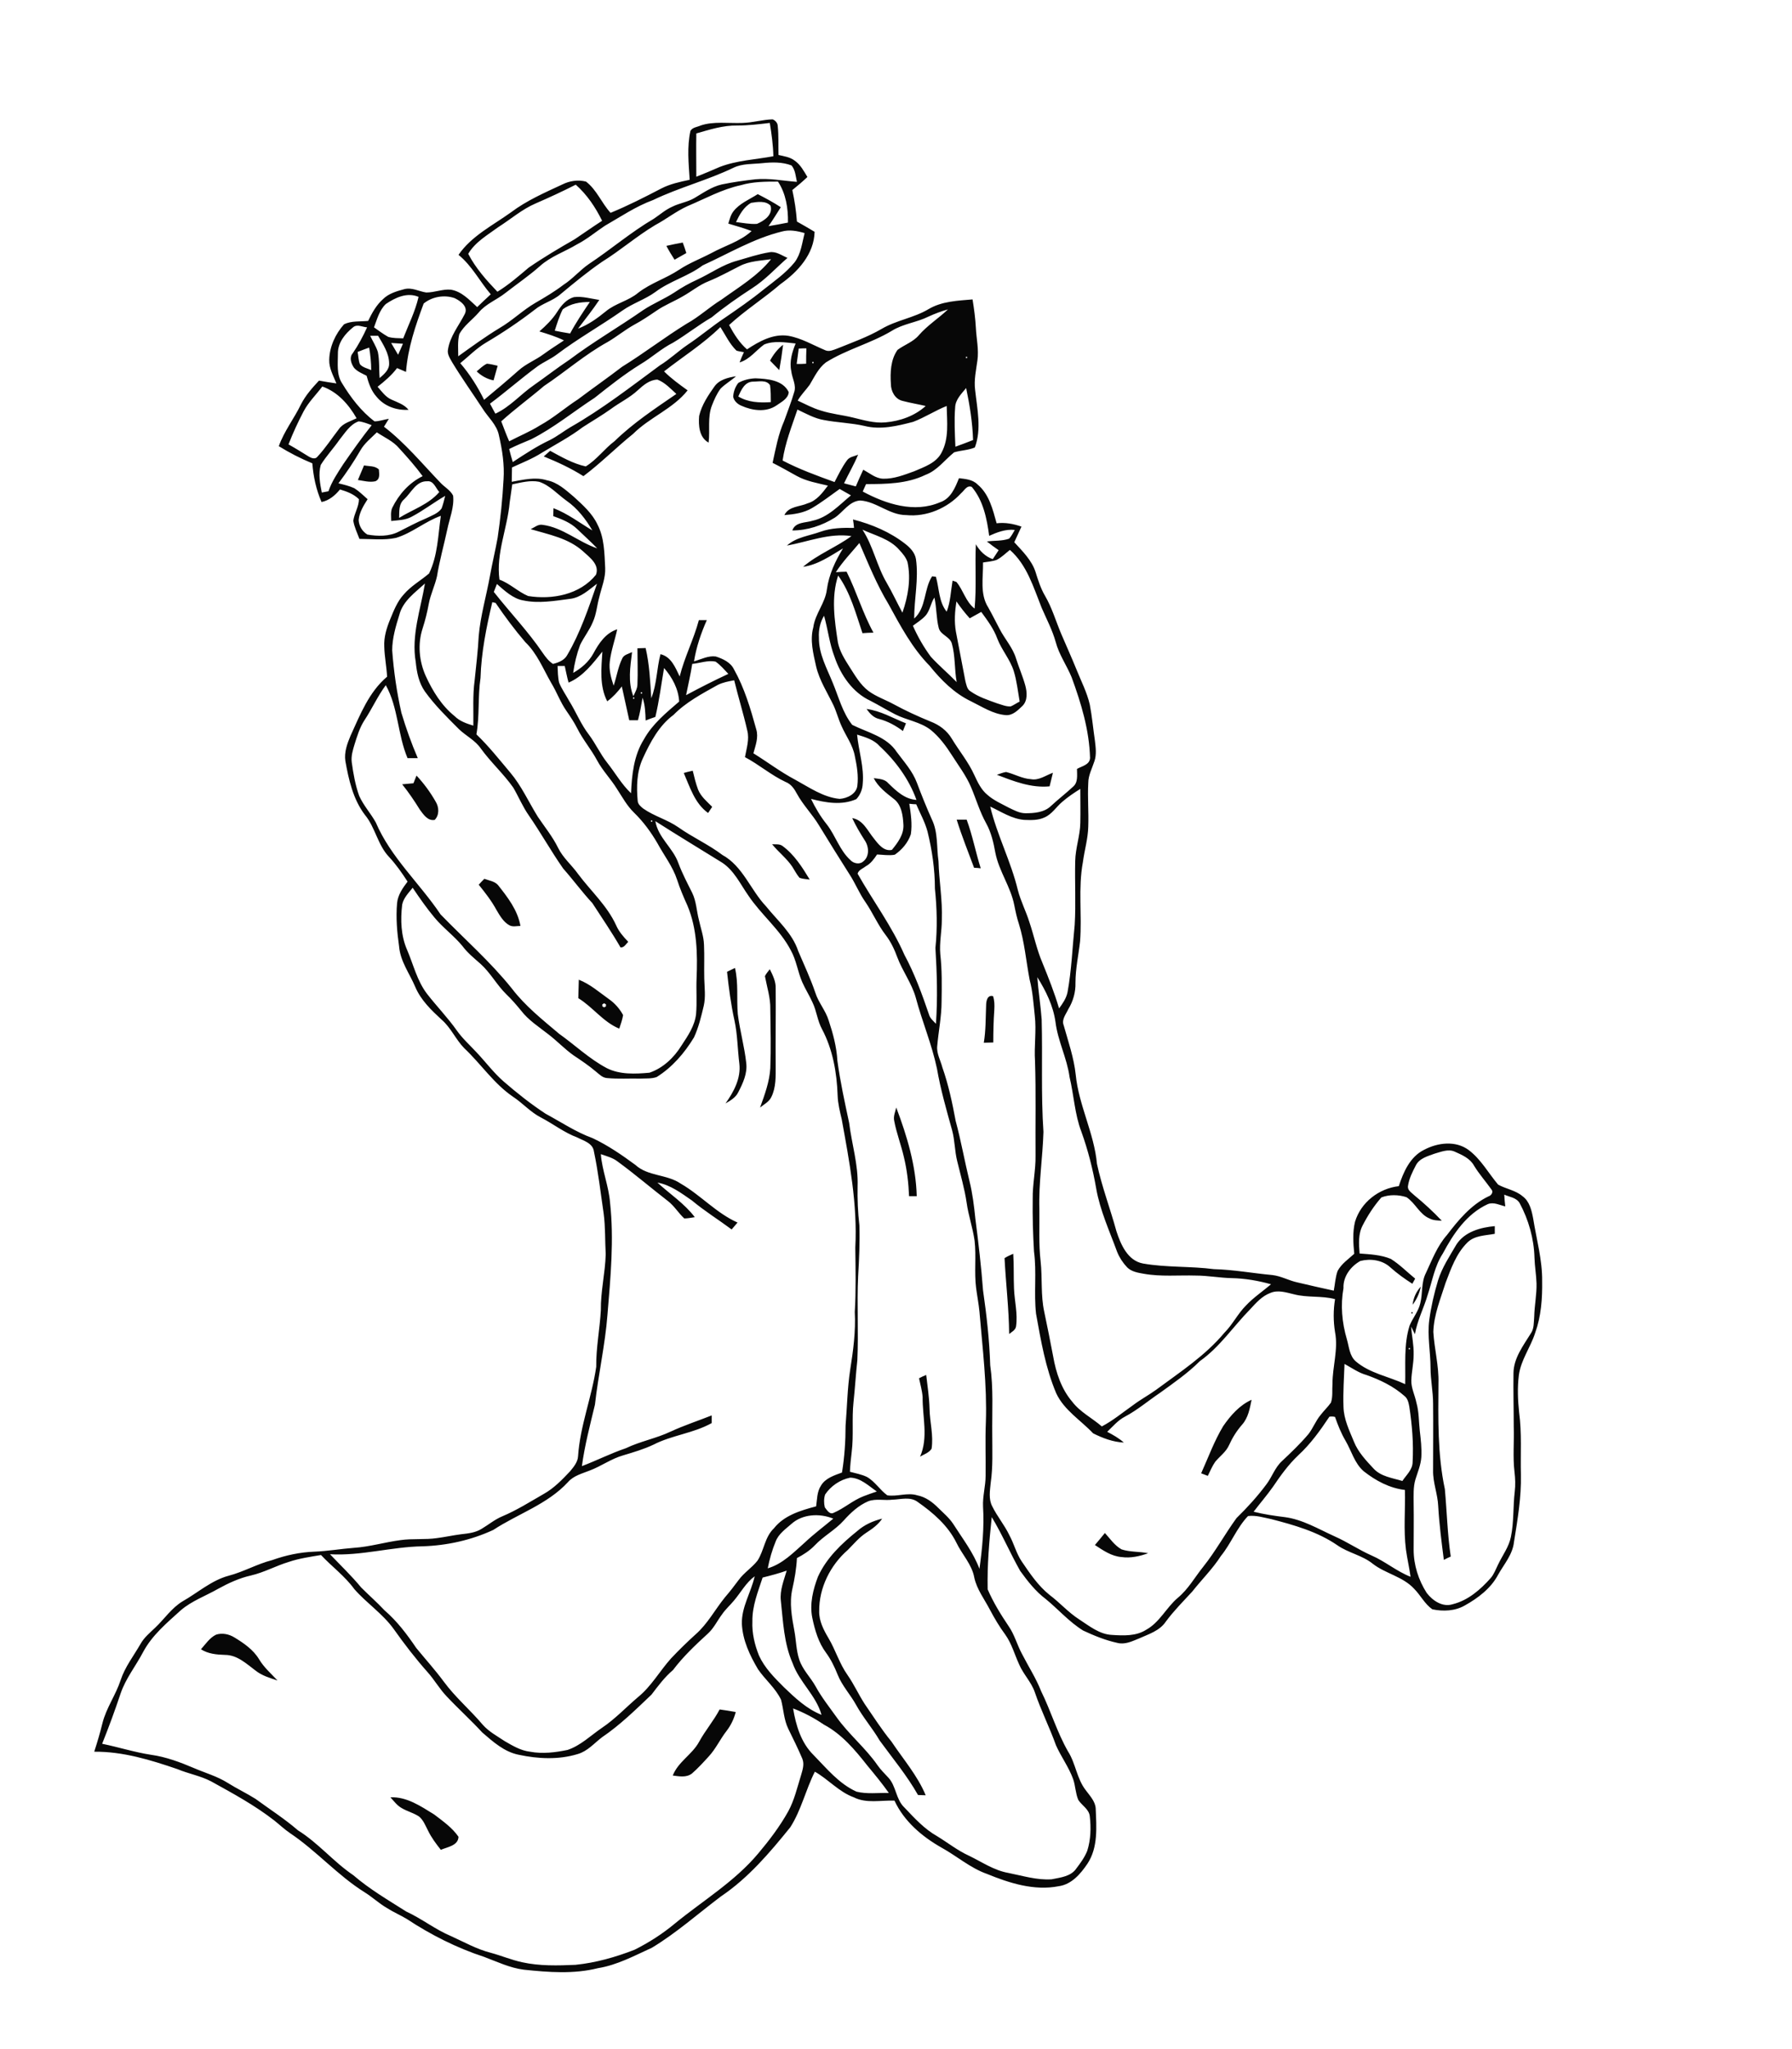 <?xml version="1.0" encoding="utf-8"?>
<!-- Generator: Adobe Illustrator 21.0.2, SVG Export Plug-In . SVG Version: 6.00 Build 0)  -->
<svg version="1.2" baseProfile="tiny" id="Layer_1" xmlns="http://www.w3.org/2000/svg" xmlns:xlink="http://www.w3.org/1999/xlink"
	 x="0px" y="0px" viewBox="0 0 700 800" overflow="scroll" xml:space="preserve">
<path fill="#070707" d="M152.5,701.7c6.4-0.3,11.9,3.5,17.1,6.7c3.4,2.6,7,5.1,9.5,8.7c-0.1,3.5-4.4,4-6.9,5.1
	c-1.9-2.4-3.7-4.8-5-7.5c-1-1.9-1.8-4.1-3.5-5.5c-2.1-1.4-4.6-2-6.8-3.3C155.1,704.9,153.9,703.2,152.5,701.7 M281.1,667.4
	c2.1,0.3,4.2,0.6,6.3,1c-0.7,2.7-1.9,5.2-3.6,7.4c-2.5,3.2-4.2,7-7,10c-2.1,2.3-4.2,4.6-6.5,6.6c-2.2,1.7-5,1.1-7.5,0.8
	c2.1-5.4,7.6-8.2,10.3-13.2C275.5,675.6,278.8,671.8,281.1,667.4 M84.4,638.2c2.4-0.8,5.1-0.2,7.2,1.1c3.6,2.2,7.3,4.7,9.6,8.5
	c1.9,3.2,4.7,5.6,7.2,8.3c-3-1-6.1-1.9-8.6-3.9c-3.5-2.6-7.1-6.1-11.9-6.1c-3.3-0.1-6.6-0.4-9.4-2.2
	C80.3,641.9,81.9,639.4,84.4,638.2 M427.7,603.2c1.3-1.5,2.6-3.1,3.9-4.7c2,2.2,3.8,4.9,6.5,6.4c3.3,1.1,7,0.8,10.4,1.5
	c-3.3,1.2-6.9,2-10.4,1.5C434.2,607.6,430.9,605.3,427.7,603.2 M334.8,597.8c2.8-2.5,6.2-4,9.8-4.9c-1.6,2.4-3.9,4-6.2,5.5
	c-2.8,1.8-4.9,4.4-7.2,6.7c-6.8,5.9-11.3,14.8-11.2,23.9c-0.1,3.8,1.7,7.3,3.6,10.5c2.8,4.7,4.3,10,7.5,14.5
	c2.5,3.6,4.3,7.6,6.7,11.3c3.4,4.9,6.6,10,10.4,14.6c4.6,6.9,10.2,13.3,13.4,21c-0.7,0-2.2-0.1-3-0.1c-4.3-7.6-9.9-14.3-15-21.3
	c-2.8-4.8-6.5-9-9.2-13.9c-2.2-4-5.5-7.5-7.2-11.8c-1.2-3-2.6-5.9-4.5-8.5c-3-4-4.4-8.9-5.4-13.7c-1.1-5.4,0.3-11,2.2-16
	C322.8,608.3,328.7,602.7,334.8,597.8 M477.8,556.8c2.9-4.2,6.4-8.2,11.1-10.3c-0.7,3.4-1.3,7-3.7,9.7c-2.1,2.4-3.8,5.1-5.1,8
	c-1.2,2.7-3.6,4.3-5.4,6.5c-1.2,1.7-2,3.7-2.9,5.5c-0.9-0.3-1.7-0.7-2.6-1C472,569,474.3,562.6,477.8,556.8 M359,538.1
	c0.9-0.5,1.8-0.9,2.8-1.3c0.5,4.4,1.2,8.8,1.3,13.2c0.1,5.2,1.6,10.4,0.8,15.6c-1,1.6-3,2.2-4.5,3.1c3.3-7.5,0.9-15.5,1-23.3
	C360.2,542.9,359.5,540.5,359,538.1 M551.3,512.3h0.5v0.5h-0.5V512.3 M551.8,509.4c0.3-2.7,1.4-5.1,3.2-7.1
	C554.5,504.9,553.4,507.3,551.8,509.4 M392.4,491.2c1.1-0.7,2.2-1.2,3.4-1.7c0.3,4.5,0.1,9,0.3,13.6c0.2,4.9,1.5,9.8,0.8,14.7
	c-0.2,1.5-1.7,2.2-2.7,3C394.1,510.8,392.9,501,392.4,491.2 M568.9,485.9c3.2-5,9.4-6.7,15-7.2c0,0.7,0,2.2,0,3
	c-3.7,0.7-8,0.6-10.8,3.5c-4.3,4.3-6.3,10.1-8.4,15.6c-2,6.3-4.6,12.5-4.8,19.2c0.4,6.7,2.2,13.3,2,20c-0.1,13.8-0.4,27.8,2.5,41.4
	c0.8,8.8,1,17.6,2.3,26.3c-0.9,0.4-1.8,0.8-2.7,1.3c-0.9-7-1.8-14-2.2-21c-0.2-4.7-2.1-9.2-2-13.9c0-8.7,0.1-17.4,0-26.1
	c0-4.7-1-9.3-1-14c0-6.2-1.3-12.4-0.5-18.6c0.7-5.2,1.9-10.4,3.4-15.4C563.3,494.8,566.3,490.4,568.9,485.9 M350.1,432.4
	c4.2,11.1,7.7,22.7,8,34.6c-0.8,0-2.2,0-3,0c-0.2-5.1-0.8-10.2-2-15.2c-1.1-4.8-2.9-9.4-3.8-14.2
	C348.9,435.8,349.7,434.1,350.1,432.4 M385.2,392.6c0-1.6,0.4-4.3,2.7-3.7c0.6,1.7,0.6,3.5,0.5,5.4c-0.3,4.2-0.4,8.5-0.4,12.7
	c-1.2,0-2.5,0.1-3.7,0.1C385.1,402.3,385,397.5,385.2,392.6 M235.3,392.1v0.8l0.7,0.4l0.7-0.4v-0.8l-0.7-0.4L235.3,392.1
	 M226.1,382.5c4.4,1.7,8,4.9,11.8,7.6c2.3,1.6,4.2,3.8,5.5,6.2c-0.3,1.8-0.9,3.5-1.5,5.3c-6.3-2.6-10.3-8.4-16-11.9
	C226,387.3,226,384.9,226.1,382.5 M298.8,381.1c0.5-1,1.2-1.8,1.9-2.7c1.2,2.4,2.4,4.8,2.3,7.5c0.1,10-0.1,20,0,30.1
	c0,4.1,0.2,8.5-1.7,12.3c-0.9,1.9-2.8,2.8-4.4,4.1c1.8-5,3.7-10.1,4-15.4c0.3-7.7,0.1-15.3,0-23C301,389.6,299.6,385.4,298.8,381.1
	 M284,379.4c1-0.5,2.1-1,3.1-1.5c1.4,5.9,0.6,12,1.1,18c0.8,6.4,2.6,12.7,3.3,19.1c0.5,4.1-1.3,7.9-3.1,11.4c-1,2.1-3.1,3.3-5,4.4
	c3.2-4.5,6.1-9.8,5.4-15.6c-0.7-5.6-0.7-11.3-1.9-16.8C285.5,392.1,284.7,385.8,284,379.4 M189.2,343.1c1.8,0.7,3.9,0.9,5.3,2.4
	c3.8,4.8,7.7,9.8,8.8,16c-1.5,0-3,0.5-4.4-0.3c-2.3-1.3-3.7-3.8-5-6c-1.9-3.5-4.4-6.7-6.9-9.8C187.8,344.5,188.5,343.8,189.2,343.1
	 M301.6,329.6c1.4,0.1,2.9-0.2,4.1,0.7c4.6,3.4,7.7,8.3,10.6,13.1c-1.3-0.2-2.7-0.2-4-0.7c-1.1-1.3-1.9-2.9-2.8-4.3
	C307.3,335.1,304.1,332.7,301.6,329.6 M373.7,320c1.3,0,2.6,0,3.9,0c2.3,6.2,3.5,12.7,5.5,19c-0.7-0.1-2-0.2-2.6-0.2
	C378.2,332.6,375.7,326.4,373.7,320 M162.7,302.8c2.9,3.1,5.4,6.5,7.5,10.2c1.3,2.1,1.5,5.2-0.4,7.1c-2.7,0.5-4.4-2.1-5.8-4
	c-2.1-3.4-4.4-6.8-6.9-9.9c1.5-0.1,2.9-0.3,4.4-0.4C161.8,305,162.4,303.5,162.7,302.8 M389.4,302.5c1.2-0.4,2.3-0.9,3.6-1.1
	c3.3,0.8,6.3,2.6,9.7,2.8c3.1,0.6,5.8-1.5,8.6-2.5c-0.4,1.8-0.9,3.5-1.3,5.3C402.7,307.7,396,305,389.4,302.5 M267.1,301.8
	c1.2-0.4,2.3-0.6,3.5-0.9c0.6,2.5,1.2,5,2.1,7.4c1.1,2.7,3.4,4.6,5.5,6.7c-0.4,0.6-1.2,1.8-1.6,2.4
	C271.4,313.7,269.5,307.3,267.1,301.8 M338.5,276.8c5.5,0.7,10.3,3.6,15.4,5.6c-0.4,1-0.8,2-1.2,3c-2.8-2.1-5.9-3.8-9.3-4.7
	C341.2,280.2,339.7,278.5,338.5,276.8 M142.2,181.7c2,0.4,4.3,0.1,5.8,1.6c0.1,1.6,0.6,3.8-1.4,4.6c-2.3,0.5-4.6-0.2-6.8-0.5
	C140.6,185.5,141.4,183.6,142.2,181.7 M288.4,154.8c3.8,2.3,8.3,2.5,12.7,2.2c0-2.2,0-4.4-0.3-6.6c-1.4-2.2-4.4-1.4-6.6-1.4
	C290.9,149,289.5,152.3,288.4,154.8 M295.1,147.7c4.6,0.2,10.7,0.6,13,5.4c-0.2,2.6-3,3.9-4.8,5.2c-4.1,2.8-9.5,2-13.7,0.1
	c-1.5-0.6-2.9-1.9-3.2-3.5c0.1-1.9,0.8-3.9,2-5.4C290.5,148.3,292.8,147.8,295.1,147.7 M279,151c1.9-2.8,5.4-3.6,8.5-4.1
	c-1.9,1.7-4.2,3-6,4.8c-1.5,2-2.5,4.3-3.4,6.6c-1.8,4.6-0.7,9.7-1.3,14.5c-3.7-2-4-6.7-3.7-10.4C274.1,158.1,276.6,154.4,279,151
	 M186.2,145c1.3-1.1,2.5-2.3,4-3c1.4,0.1,2.8,0.5,4.2,0.8c-0.5,1.9-1.1,3.8-1.6,5.7C190.2,148,188,146.7,186.2,145 M300.8,140.8
	c1.3-2.4,2.9-4.5,5.1-6.2c-0.4,3.3-0.9,6.6-1.5,9.9C303.2,143.3,302,142,300.8,140.8 M260.3,96c2.1-0.5,4.2-0.9,6.4-1.3
	c0.5,1.4,1,2.7,1.4,4.1c-1.5,0.9-3.1,1.7-4.6,2.6C262.4,99.7,261.3,97.9,260.3,96 M309.8,667c1.1,6.6,3.1,13.4,8,18.2
	c5.1,5.2,9.9,11.2,16.8,14.3c4.1,1,8.4,0.4,12.6,0.5c-2.6-3.7-5.5-7.2-8.4-10.7c-4.8-6.1-10-12.3-17-16
	C318,670.7,314,668.6,309.8,667 M297.9,615.9c-1.8,5.5-4.1,11.1-4,17.1c-0.2,4.6,0.9,9.2,2.6,13.4c2.2,4.8,6,8.6,9.7,12.3
	c4.4,4.2,8.9,8.5,14.7,10.8c-2.1-7.6-8.7-12.8-11.3-20.2c-3.4-7.7-3.7-16.3-4.6-24.5c-0.4-4,1.2-7.8,2.3-11.6
	C304.2,614.3,301.1,615.1,297.9,615.9 M112.8,609.8c-5,1.5-9.6,4.1-14.8,5.3c-4.5,1-8.8,3-12.8,5.2c-4.9,2.8-10.3,4.7-14.6,8.4
	c-5.4,4.9-11.2,9.7-14.7,16.3c-2.9,5.5-6.8,10.3-8.8,16.2c-2.2,6.6-4.6,13.1-7.2,19.6c6.4,1.3,12.6,3.3,19.1,4.3
	c5.8,0.8,11.4,2.9,16.8,5.2c4.4,1.9,9.1,3.2,13.2,5.8c3.5,2.2,7.3,4,10.8,6.2c5.6,4.1,11.4,7.8,16.6,12.3
	c7.9,4.9,13.9,12.3,21.6,17.5c6.4,5.5,13.6,9.7,20.7,14.2c6.1,2.8,11.3,7,17.5,9.6c5.1,2.3,10,5.1,15.5,6.5
	c4.1,1.1,8.1,2.8,12.3,3.7c6.8,1.5,13.9,1.3,20.8,1c7.9-0.8,15.7-3,23.1-5.9c5.6-2.8,10.9-6.2,15.7-10.2c11-9,23.4-16.4,32.6-27.4
	c4.3-5.1,8.4-10.5,11.7-16.4c2.4-4.4,3.5-9.3,5-14.1c0.6-2.1,1.4-4.3,0.5-6.5c-1.7-4-3.6-7.8-5.5-11.7c-1.7-3.5-1.8-7.5-2.8-11.3
	c-2.2-4.6-6.2-7.8-9-11.9c-3.2-5.4-6-11.3-6.3-17.7c-0.2-6.6,3.6-12.3,5-18.6c-3.4,2.5-5.4,6.3-8.1,9.5c-1.5,1.8-3.3,3.4-4.6,5.3
	c-1.9,2.5-3.2,5.4-5.5,7.5c-4.9,4.5-9.7,9-13.7,14.3c-3.3,2.8-5.8,6.2-8.4,9.6c-6.2,5.9-12.3,11.9-19.4,16.7c-3,2.3-5.6,5.4-9.4,6.5
	c-7.5,2.3-15.5,1.9-23,0.3c-5.7-1.1-10.1-5.1-14.3-8.7c-4.5-4.9-9.4-9.3-13.9-14.1c-2.8-2.9-4.8-6.5-7.5-9.5
	c-4.7-5.3-9.1-11-13.2-16.8c-4.3-6-10.6-10.1-15.4-15.6c-3.7-5.1-8.8-8.8-13-13.3C121.3,607.8,116.9,608.4,112.8,609.8 M309.1,595
	c-2.3,2-5,3.9-6.1,6.8c-1.4,3.4-2.4,6.9-3.1,10.5c5.8-1.7,10.1-6.2,14.5-10.1c3.5-3.3,7.4-6.2,11.1-9.3
	C320.1,590.7,313.4,591.1,309.1,595 M339.2,586.1c-3.8,1.6-6.9,4.5-9.6,7.5c-3.3,3.7-7.9,6.1-11.3,9.7c-2,2.1-4.5,3.7-7,5
	c-0.2,4.1-0.9,8.1-1.8,12.1c-1.2,5.4-0.2,10.9,0.8,16.3c0.7,3.7,0.7,7.6,1.9,11.2c1.3,4,4.4,6.9,6.4,10.5c2.3,4.2,5.3,8,8.1,11.9
	c4.8,6.8,11.4,12.1,16.1,18.9c1.2,1.7,2.7,3.2,4.2,4.8c3.1,3.3,2.9,8.5,6.3,11.7c3.9,4.1,7.8,8.4,12.8,11.2c4.1,2.5,8,5.6,12.4,7.6
	c5,2.4,9.7,5.7,15.3,6.7c5.6,1.1,11.2,2.9,17,2.5c3.5-0.7,7.6-1.1,9.7-4.3c1.6-2.1,3.2-4.3,4.2-6.8c1.4-4.4,1.5-9,1-13.5
	c-0.3-2.8-3.1-4.2-4.5-6.4c-1.1-2.6-1.1-5.5-2-8.1c-1.7-4.7-4.7-8.7-6.7-13.2c-2.5-7-5.9-13.7-8.3-20.8c-1.4-4-4.5-7-6.1-10.8
	c-1.8-3.9-2.9-8.1-5.4-11.6c-2.3-3.1-4.3-6.5-6.1-9.9c-2.1-4-5-7.8-6-12.3c-0.9-5.2-4.8-9.1-7-13.7c-3.3-6.7-9.1-11.7-15.1-15.9
	c-2.9-2.2-6.6-1-9.9-0.9C345.5,585.9,342.2,585,339.2,586.1 M322.3,583.5c-0.5,1.6-0.5,3.4-0.1,5c0.8,1,1.9,3,3.5,2.1
	c4-1.7,7.4-4.8,11.5-6.4c1.8-0.7,3.5-1.3,5.3-1.9c-3.2-2.2-6.3-5.3-10.4-5.4C328.1,577.7,324.5,580.2,322.3,583.5 M519.3,553.1
	c-3.6,5.4-7.4,10.7-12.2,15.1c-3.8,3.6-6.9,7.9-9.8,12.2c-2.4,3.4-5.1,6.5-7.6,9.8c4,1,8,1.6,12.1,2.1c7,0.9,13.1,4.6,19.5,7.5
	c5,2.2,9.5,5.3,14.5,7.5c5.3,2.3,9.8,6.2,15.2,8.3c-0.5-3.6-1.3-7-1.8-10.6c-1-7.8-0.2-15.6-0.4-23.3c-6-0.7-11.4-3.6-16.1-7.3
	c-3.6-3.1-4.8-8-7.1-11.9c-1.7-2.9-3-6.1-4.1-9.3C521,553,519.9,553,519.3,553.1 M525.2,532.5c-0.2,5.6-0.6,11.1-0.4,16.7
	c0.1,4.9,2.3,9.3,4.1,13.7c1.6,4,4.7,7.3,7.6,10.4c2.9,3.2,7.4,3.7,11.3,4.9c1.5-2.3,4-4.4,4-7.4c0.4-7.3-0.2-14.5-1.3-21.7
	c-0.3-1.5-0.6-3.1-1.9-4.1c-4.3-3.8-9.5-6.3-14.9-8.2C530.8,536,528.1,534.1,525.2,532.5 M550.3,526.3v0.5h0.5v-0.5H550.3
	 M587.6,466.4c0.1,1.5,0.2,3.1,0.4,4.6c-2.2-0.5-4.5-1.8-6.8-0.9c-8.3,3.8-13.5,11.6-17.6,19.3c-3.2,4.9-4.1,10.7-5.9,16.1
	c-1.5,5.2-4.1,10-5,15.4c-0.5-1-1-2-1.5-3c0.3,3.7,1.1,7.3,1,11c0,3.4-0.8,6.7-0.9,10c-0.1,3,1.4,5.8,2,8.8c1,3.5,0.9,7.3,1.3,10.9
	c0.4,3.4,0.8,6.8,0.6,10.3c-0.2,3-1.4,5.8-2.3,8.7c-0.9,3-0.7,6.2-0.7,9.4c0.1,6,0,12,0,18c0,6,1.9,11.9,5.1,16.9
	c2.3,3,6.2,5.7,10.2,4.4c6-1.5,10.8-5.7,14.8-10.2c1.3-1.5,2-3.5,2.9-5.3c1.7-3.6,4.2-6.8,5-10.8c1.2-5.8,0.8-11.8,1.5-17.7
	c0.3-2.5,0.2-5.1-0.1-7.6c-0.7-5.9-0.1-11.8-0.3-17.7c0-7-0.2-14-0.1-21c0.1-5.8,3.8-10.6,6.7-15.3c1.4-1.9,1.2-4.4,1.4-6.7
	c0.1-4.3,1-8.6,0.9-12.9c-0.1-3.4-0.7-6.7-0.8-10.1c-0.2-7.4-2.3-14.8-5.8-21.3C592.3,467.5,589.5,467.3,587.6,466.4 M560.4,450.4
	c-2.7,1-6,1.8-7.4,4.7c-1.3,2.5-2.6,5.1-3,7.9c-0.3,1.7,1.4,2.6,2.4,3.6c3.8,3.1,7.4,6.4,10.8,10c-1.6-0.1-3.3-0.1-4.8-0.9
	c-3.9-1.6-5.5-6-9-8.3c-3.1-1-6.7-1.1-9.8,0.1c-2.9,3.3-5.3,7-7.3,10.9c-1.8,3.4-1.5,7.3-1.2,11c4.1,0.3,8.4,0.5,12.2,2.1
	c3.5,2.2,6.3,5.1,9.5,7.7c-0.3,0.5-0.8,1.5-1.1,2c-3-1.9-5.9-4-8.6-6.4c-3.1-2.9-7.8-3.5-11.7-2.5c-3.8,2.1-6.8,6.1-6.6,10.6
	c-1.2,6.7-0.6,13.4,1.3,19.9c0.9,3,1,6.5,3.5,8.7c5.5,4.7,12.9,5.9,19.3,8.9c0.2-7.6-0.6-15.4,1.7-22.8c1.2-3,3.5-5.6,4.2-8.8
	c1-3.9,0.3-8.1,2.2-11.8c2.4-5.1,4.4-10.5,8.2-14.8c4.5-5.9,9.4-11.8,16.2-15.1c1.1-0.3,2.1-1.7,1.2-2.7c-2.2-3.1-4.8-6-6.8-9.3
	c-1.6-2.9-4.7-4.2-7.6-5.5C565.7,448.5,562.9,449.7,560.4,450.4 M405.2,381.5c0.4,5.5,1.3,11,1.7,16.5c0.4,14.6-0.3,29.3,0.7,43.9
	c-0.3,10-1.9,20-1.6,30.1c0.1,6.8-0.3,13.7,0.5,20.5c0.7,6.5,0,13.2,1.4,19.6c1.2,5.8,2.4,11.6,3.5,17.5c1.1,6.3,3.2,12.7,7.4,17.6
	c3.1,4.1,7.8,6.4,11.6,9.7c4.4-2.3,8.2-5.5,12.2-8.3c2.9-2.2,6.1-3.9,9-6c9.3-6.9,19.2-13.3,26.7-22.3c3.2-3.2,5.2-7.4,8.4-10.6
	c2.9-3.1,6.5-5.5,9.8-8.3c-5-1.4-10.2-2.3-15.4-2.4c-4.7-0.1-9.3-1-14-1c-6.8-0.2-13.6,0.5-20.3-0.7c-2.3-0.4-4.8-0.8-6.5-2.5
	c-1.7-1.8-3-3.8-3.9-6c-3-8.2-6.7-16.2-8.2-24.8c-1.3-7.5-3.2-15-5.8-22.2c-2.6-6.8-2.9-14.2-4.6-21.3c-1-7.4-4.6-14.1-5.5-21.5
	C411.4,392.6,408.5,386.8,405.2,381.5 M256,320.6c1.1,6.5,6.9,10.4,9,16.4c1.5,4,3.5,7.8,5.4,11.6c1.6,3.3,1.7,7,2.6,10.5
	c0.7,3.3,1.9,6.4,2,9.8c0.2,4.3,0,8.7,0.1,13.1c0.1,3.6,0.6,7.2-0.2,10.7c-1,4.2-2,8.4-3.8,12.3c-3.7,6.1-8.5,11.7-14.6,15.5
	c-2,0.7-4.2,0.5-6.4,0.6c-4.3-0.1-8.6,0.2-12.9-0.2c-1.9-0.1-3.1-1.5-4.5-2.6C230,416,227,414,224,412c-3.5-2.5-6.4-5.6-9.8-8.2
	c-3.7-2.9-7.8-5.5-10.7-9.3c-1.8-2.2-3.7-4.4-5.7-6.3c-3.7-3.6-6.2-8.4-10.1-11.9c-2.5-2.2-5.1-4.3-7.1-7c-3.3-4-7.6-7.1-10.9-11.1
	c-3.1-3.7-5.8-7.6-8.5-11.6c-1.6,2-3.6,4-4.1,6.6c-0.7,5.9-0.5,12.1,1.9,17.6c2.5,5.8,3.9,12.1,7.8,17.2c3.8,4.9,8.1,9.3,11.7,14.4
	c2.2,3.1,5,5.6,7.6,8.4c3.6,3.8,6.7,8,10.6,11.4c5.2,4.5,10.6,8.8,16.4,12.6c6.1,3.3,11.9,7.2,18.5,9.6c5.9,2.8,11.3,6.5,16.6,10.4
	c4.9,4.5,12.3,3.6,17.7,7.3c7.8,4.5,13.9,11.5,22.2,15.2c-0.8,0.9-1.5,1.8-2.3,2.7c-5.1-3.8-10.6-7.2-15.5-11.3
	c-4.2-2.9-8.4-6.1-13.5-7c4.9,4.5,10.6,8.2,14.6,13.5c-1.4,0.2-2.7,0.5-4.1,0.5c-2.3-2.1-3.9-4.9-6.4-6.8
	c-6.6-5.1-12.9-10.5-19.6-15.4c-1.9-1.5-4.3-2.1-6.6-2.9c0.5,6.4,3.1,12.5,3.6,18.9c1.6,14.5,0.2,29.2-1,43.7
	c-0.9,11.8-3.6,23.5-4.9,35.2c-1.9,7.9-4,15.9-5.1,24c5.8-2.2,11.3-5,17.2-7c5.6-2.7,11.8-3.8,17.5-6.5c5.2-2.4,10.7-4.2,16-6.3
	c0,0.8,0,2.3,0,3c-7.2,4-15.5,4.7-22.7,8.4c-3.8,1.8-7.9,3-11.9,4.2c-4.6,1.3-8.5,4.2-13,5.9c-3,1.2-6.3,2-8.5,4.5
	c-8,8.7-19.6,12.4-29.2,18.7c-8.6,4-18.1,6.1-27.6,6.4c-12.2,0.2-24,3.8-36.2,3.1c4.1,4.3,8.4,8.4,12.2,13c3,3,6.2,5.8,9.1,8.9
	c4.9,4.2,8.8,9.4,12.4,14.7c3.6,4.4,7.4,8.6,10.8,13.2c4.5,6.1,10.3,11,15.2,16.8c2.4,2.7,5.6,4.4,8.6,6.4c3.1,1.8,6.3,3.7,9.9,4.1
	c4.8,0.9,9.8,0.3,14.6-0.7c5.1-1.7,9-5.6,13.4-8.6c5.1-3.4,9.4-8,14.1-12c5.2-4.2,8.5-10.2,12.9-15.1c3.1-3.3,6.3-6.4,9.6-9.4
	c4.7-4.1,7.6-9.7,11.5-14.5c1.9-2.2,3.6-4.4,5.3-6.7c2.1-2.9,5.2-4.8,7.4-7.6c2.6-4,2.8-9.2,6.4-12.6c4-5.1,10.5-7,16.5-8.6
	c0.4-2.7,0.3-5.7,1.9-8.1c1.7-2.9,5.2-4,8.2-5.1c1-6.1,1.4-12.2,1.4-18.3c0.6-7.3,0.7-14.6,1.8-21.8c1.2-7.5,2.2-15.1,1.8-22.6
	c0.5-8.4,0.3-16.8,0.2-25.1c0.9-16.9-2.3-33.6-5.3-50.1c-0.7-3-1.5-6.1-1.6-9.3c-0.3-8.9-1.9-18-6.1-25.9c-1.8-3.3-2.1-7.1-3.7-10.4
	c-1.2-2.7-2.8-5.2-4-7.9c-1.8-4.1-2.3-8.6-4.5-12.5c-4.2-8.1-11.6-13.9-16.6-21.4c-3.1-4.4-5.5-9.7-10.2-12.8
	C273.4,331.4,264.6,326.1,256,320.6 M254.3,320.3v0.5h0.5v-0.5H254.3 M355.2,313.8c0.6,3.9,1.2,7.9,0.6,11.9c-1.1,3.3-3.5,6.1-6.3,8
	c-2.3,0.4-4.6,0-6.9-0.1c-1.2,1.8-2.5,3.6-4.4,4.6c-1.1,0.9-2.8,1.4-3.2,2.9c6,10.6,13.4,20.5,18.3,31.7c4,7.4,6.9,15.4,9.6,23.3
	c0.4,1.5,1.7,2.5,2.7,3.6c0.7-9.9,0.4-19.8-0.2-29.6c0.8-7.7,0.6-15.5-0.2-23.2c0-7.5-1.1-15-2.9-22.3c-1-3.7-2.9-7.1-4.4-10.6
	C357.2,314,355.9,313.9,355.2,313.8 M415,313c-2.4,2-4,4.8-6.9,6.1c-2.5,1.2-5.3,1.1-8,1c-4.9-0.4-9-3.2-13.3-5.2
	c2.7,11.2,8.1,21.4,10.8,32.6c1.1,4.3,3.2,8.3,4.5,12.5c1.8,5.3,2.9,10.8,5.1,15.9c2.4,5.9,4.7,11.7,6.5,17.8
	c1.4-1.9,2.8-3.9,3.3-6.3c1.6-8.7,1.9-17.5,2.8-26.3c0.5-8.3,0-16.6,0.2-24.9c0.1-5.1,1.9-9.9,2-14.9c0.1-4.4,0-8.8,0-13.3
	C419.6,309.5,417.2,311.1,415,313 M334.8,286.8c0.6,6.4,2.8,12.7,2.2,19.2c-0.1,2.2-1,4.4-2.5,6c-5.7,2.5-11.9,1.4-17.7-0.1
	c1.7,3.5,3.7,6.9,6.2,10c3.4,4.4,5,10.1,9.2,13.9c1.2,1.3,3.5,1.8,4.9,0.6c2.6-1.9,2.4-5.8,0.7-8.3c-1.8-2.8-3.5-5.7-4.9-8.7
	c4.3,0.7,6,5,8.5,8c1.7,2.2,3.9,5.1,7,4.4c2.3-2.8,4.7-6,4.5-9.8c-0.2-3.6-0.7-7.9-3.9-10.2c-2.9-2.3-6-4.6-7.7-8
	c2,0.3,4.3,0.3,5.7,2c3.1,3,6.4,6.2,11,6.5c-2.9-8.1-8.2-15.3-14.5-21.1C341.4,288.8,338,287.8,334.8,286.8 M247.3,272.3v0.5h0.5
	v-0.5H247.3 M250.3,270.3v0.5h0.5v-0.5H250.3 M280.4,267.4c-6.1,3.4-12.4,6.7-17.3,11.7c-5.7,4.2-9.1,10.7-12,17
	c-2.4,5.2-2.5,11.1-2,16.6c0.1,1.3,1.2,2.2,2.2,3c4.3,3,9.4,4.3,13.7,7.3c5.5,3.9,11.8,6.7,17.2,10.8c8,4.4,11,13.7,17,20
	c4.5,5.6,10.3,10.5,12.6,17.5c2.3,5.4,4.8,10.7,6.7,16.3c1.2,3.8,4,6.9,5.2,10.8c1.7,5.1,3.1,10.3,3.4,15.7
	c1.1,8.2,2.9,16.3,4.6,24.3c1,8.2,3.6,16.3,3.3,24.7c-0.1,5.1,0.1,10.2,0.7,15.3c0.2,6.6-0.1,13.3-0.5,19.9
	c-0.5,10.9,0.2,21.8-0.3,32.7c-0.6,5.5-0.9,10.9-1.5,16.4c-0.7,6.5,0.1,13-0.7,19.4c-0.3,2.6-0.6,5.2-0.7,7.8c2.2,0.6,4.5,1,6.6,2
	c3.2,1.8,5.1,5.1,8,7.2c3.9,0.6,7.9-1.2,11.7,0c3.2,0.6,5.9,2.6,8.2,4.9c2,2,4.2,3.8,5.8,6.2c3.7,5.8,7.9,11.2,10.3,17.6
	c1.1-8,1.9-16.2,1.4-24.3c-0.2-4,1-8,1-12c0.1-7-0.2-13.9,0.1-20.9c0.5-14.5-1.3-28.9-2.5-43.2c-0.3-3.1-0.9-6.1-1.3-9.2
	c-0.8-6.1,0.1-12.4-0.6-18.5c-0.7-5-2.4-9.8-3.1-14.8c-0.8-5.5-2.4-10.9-3.7-16.3c-1-4-0.9-8.1-2-12.1c-2.2-7.9-4.5-15.9-5.9-24
	c-2-9.5-5.8-18.4-8.3-27.8c-1.6-5.6-5.2-10.3-7.2-15.7c-1.1-3-2.5-6-4.5-8.6c-3.1-4-5.1-8.8-8-13c-2.4-3.4-3.9-7.3-6.2-10.8
	c-4-6.3-8-12.7-11.9-19.1c-2.6-4.3-6.2-7.9-8.6-12.3c-1-1.9-2.3-3.8-4.4-4.6c-5.6-2.6-10.4-6.8-15.9-9.7c0.6-3.4,1.8-6.9,0.9-10.4
	c-1.5-6.6-3.5-13-5.1-19.6C284.6,266,282.4,266.4,280.4,267.4 M270.4,259.2c-0.6,4.1-1.6,8.1-2.4,12.2c5.4-2.9,10.9-5.7,16.5-8.3
	c-1.6-1.7-3.1-3.5-5-4.8C276.5,257.7,273.4,258.9,270.4,259.2 M222.1,266.5c-0.6-2.1-1-4.3-1.5-6.5c-0.7,0-2.1,0-2.8,0
	c0.1,2.2,0.1,4.4,0.6,6.5c1,2.5,2.6,4.7,3.9,7.1c2.7,4.3,4.6,9.2,7.8,13.3c2.6,3.5,4.4,7.5,7.1,10.9c3.1,3.9,5.6,8.4,9.3,11.9
	c0.3-7.2,1.1-14.8,5-21c3.3-6,8.7-10.4,13.8-14.8c-0.3-5-2.7-9.4-5.9-13.1c-1.1,6.4-1.9,12.8-3.4,19.1c-1.3,0.4-2.5,0.9-3.8,1.4
	c-0.1-3-0.2-6.1-1.2-8.9c-0.5,3-1,5.9-1.8,8.8c-0.9,0-2.5,0-3.4,0c-1-4.4-1.9-8.8-2.9-13.2c-1.7,2.2-3.5,4.2-5.7,5.8
	c-3.1-6-2.3-12.9-1.9-19.4C231.6,259,227.8,264.1,222.1,266.5 M319.9,249c-0.1,6.3,3.1,11.9,5.4,17.6c2.3,5.5,3.8,11.6,7.6,16.4
	c6,3,13.5,4.6,17.4,10.6c2.9,3.9,6.2,7.5,7.9,12.1c1.8,4.8,3.7,9.5,5.8,14.2c2.5,5.1,1.8,10.9,2.6,16.3c0.2,7.6,1.6,15.2,1.3,22.9
	c0,4.5-1,8.9-0.6,13.4c0.7,6.2,0.6,12.4,0.5,18.6c0,5.8-1.2,11.5-1.7,17.3c-0.3,2.9,1.3,5.6,2,8.3c2.4,6.8,3.9,13.9,5.2,20.9
	c2.1,7.8,3.5,15.7,5.4,23.5c1.2,4.8,1.8,9.8,2.3,14.7c1.2,9.3,2.3,18.7,3,28c1.4,9.7,2.5,19.4,2.8,29.2c1.3,9,0.7,18.1,0.8,27.1
	c0,6.3,0.3,12.6-0.6,18.8c-0.3,3-0.9,6.4,0.6,9.2c1.9,3.9,4.8,7.3,6.7,11.3c1.8,3.3,2.7,7.1,4.8,10.2c3.2,4.7,6.4,9.5,10.9,13.1
	c4,3,7.3,6.8,11.5,9.5c4,2.6,8,5.9,12.9,6.1c4.5,0.3,9.4,0.5,13.3-2c5.3-2.9,7.9-8.7,12.4-12.5c4.1-3.4,6.6-8,9.9-12.1
	c4.8-6,8.5-12.8,13-19c4.2-4.1,8.2-8.5,11.7-13.2c2.2-2.9,3.3-6.5,6-9c3.6-3.4,7.2-6.8,10.4-10.6c1.8-2.3,2.8-5.1,4.7-7.4
	c1.3-1.7,2.9-3.2,4.1-4.9c0.8-2.4,0.4-4.9,0.6-7.4c0-6.7,2.3-13.4,1-20.1c-0.7-4.3-0.7-8.7,0-12.9c-5.3-1.4-10.8-0.5-16.1-1.9
	c-3-0.7-6.2-1.8-9.2-0.5c-3.2,1.2-5.5,3.8-7.8,6.3c-6.6,6.7-11.9,14.8-19.7,20.3c-4.7,4.7-10.2,8.5-15.6,12.4
	c-4.6,3.1-8.8,6.7-13.7,9.3c-2.7,1.4-4.7,3.8-6.9,5.9c2.3,1.2,4.6,2.5,6.5,4.2c-4.2-0.2-8.2-1.7-12-3.6c-4.8-5.1-11.3-9-14.4-15.6
	c-4.2-9.9-6-20.6-7.9-31.1c-0.9-8.1,0.3-16.2-0.8-24.3c-0.4-6.8-0.6-13.7-0.5-20.5c-0.1-5.7,1.2-11.3,1.1-16.9
	c-0.1-12.3,0.2-24.6-0.2-36.9c-0.4-5.9,0.6-11.9-0.1-17.8c-0.5-4.7-0.8-9.4-2-14c-1.4-7.3-2-14.8-4.2-21.8c-0.8-2.4-1.3-4.8-1.8-7.3
	c-1.4-7.2-6-13.3-7.4-20.5c-0.7-3.9-1.6-7.9-3.6-11.5c-2.5-4.5-3.9-9.4-5.9-14.1c-1.9-4.5-4.9-8.4-7.5-12.5
	c-2.3-3.6-4.9-7.1-8.2-9.8c-4.1-3.2-9.4-3.8-13.9-6.1c-3.3-1.7-6.4-3.6-9.7-5.3c-6.9-3.2-11.6-10-14-17.1c-2-5.2-2.6-10.8-4.1-16.1
	C320.4,242.8,319.7,245.9,319.9,249 M373.6,234.8c-0.6,3.9-0.9,7.9-0.2,11.8c1.2,6.4,2.5,12.9,3.7,19.3c0.4,1.4,0.6,3.2,2,4
	c3.1,2.2,6.8,3.4,10.4,4.7c1.7,0.5,3.5,1.3,5.3,1.2c1.2-0.5,2.3-1.3,3.5-1.9c-0.7-4-1.1-8-2.3-11.9c-1.4-4.5-4.7-8.2-6.4-12.6
	c-1.4-3.9-3.9-7.2-6.3-10.5c-1.5,0.8-3,1.7-4.5,2.5C376.9,239.3,375.2,237.1,373.6,234.8 M361.4,240.5c-1.4,1.5-3.2,2.6-4.8,3.8
	c1.9,4.3,4.2,8.3,7,12.1c3.2,3.5,6.8,6.5,10.1,9.9c-0.9-5-0.5-10.2-1.9-15.1c-0.8-2.7-4.4-3.3-5.1-6c-1-3.9-0.8-7.9-1.7-11.9
	C363.5,235.5,363.3,238.5,361.4,240.5 M194.1,228c-0.4,1-0.8,2-1.2,3.1c6.3,8,13.4,15.4,19.1,23.8c1.1,1.6,2.3,3.2,4,4.3
	c2.1-0.5,4.5-1.4,5.6-3.5c5.1-8.7,8.3-18.3,11.6-27.8c-3.2,2.4-6.3,5.4-10.5,5.9c-6.1,0.8-12.3,1.9-18.4,0.6
	C200.4,233.7,197.2,230.7,194.1,228 M156,240c-1.4,4.5-2.8,9.2-2.8,13.9c0.6,8.2,1.8,16.4,3.6,24.4c1.8,6,3.9,11.9,6.4,17.7
	c-1.3,0-2.6,0-4,0c-3.9-9.2-3.6-19.7-8.5-28.5c-3.2,4.3-5.4,9.3-8.4,13.8c-1.8,2.8-2.8,6.1-3.8,9.3c-0.7,2.3-1.4,4.6-1.1,7
	c0.6,4.4,1.4,8.9,2.9,13.1c1.7,3.8,4.5,6.8,6.5,10.4c5.8,13.6,17.1,23.7,25.3,35.9c9.3,9.6,19.5,18.5,27.9,29
	c5.2,6.8,11.9,12.1,18.4,17.6c6.2,4.4,11.8,9.8,18.6,13.4c5.1,2.6,11.2,2.3,16.7,1.8c5.3-1.8,9.6-5.9,12.5-10.6
	c2.5-3.8,5.2-7.7,5.7-12.3c0.4-4.6,0-9.3,0.2-13.9c0.4-9.6,0.2-19.5-3.6-28.5c-1.5-3.3-2.9-6.6-4-10c-1.7-5.2-5.1-9.5-7.7-14.3
	c-2.5-4.3-5.5-8.4-9.1-11.9c-2.8-2.7-4.6-6.1-6.7-9.3c-2.4-3.9-5.6-7.1-7.8-11.2c-2.3-4.3-5.5-8-7.7-12.4c-1.2-2.4-2.7-4.6-4.2-6.8
	c-2.4-3.4-3.8-7.4-6-11c-3.1-5.4-5.5-11.5-10.1-15.9c-4.2-4.9-8-10-11.6-15.3c-0.3-0.1-1-0.2-1.3-0.3c-2.3,9.7-4.3,19.6-4.6,29.6
	c-1.1,7.3-0.3,14.7-1.6,22c4.8,4.6,8.9,9.8,13.2,14.9c4.4,5.2,7.2,11.5,10.8,17.3c2.7,4,5.8,7.8,7.9,12.1c1.9,3.9,5.3,6.7,7.8,10.2
	c5,6.7,11.4,12.4,14.9,20.1c1.1,2.5,2.9,4.5,4.7,6.4c-0.9,0.9-1.6,2.3-3,2.2c-3.4-5.9-7.3-11.6-11-17.3c-4-4.3-7.5-9.1-11.4-13.5
	c-4.7-6.7-8.7-13.9-13.4-20.7c-2.4-3.4-4-7.3-6.1-10.9c-3.8-5.4-8.8-9.9-12.7-15.3c-2.2-3.2-5.8-4.9-8.5-7.5
	c-4.7-4.7-9.4-9.3-13.3-14.7c-2.4-3.4-3.2-7.5-3.6-11.5c-1.8-10.4,1.9-20.6,3.6-30.7C162.2,231.3,157.4,234.6,156,240 M326.5,223.4
	c1.4-0.1,2.8-0.2,4.2-0.2c3.9,7.8,6.3,16.2,10.5,23.8c-1.4,0-2.9,0.1-4.3,0.2c-2.6-7.7-4.7-15.8-9.5-22.5
	c-2.8,8.5-1.4,17.5-0.1,26.1c0.7,3.5,2.6,6.5,4.5,9.5c2.2,3.4,4.2,7,7.5,9.5c3,2.2,6.6,3.4,9.9,5.2c4.6,2.5,9.4,4.7,14.3,6.7
	c3.4,1.3,6.4,3.5,8.3,6.7c2.9,4.8,6.5,9.1,8.8,14.2c1.3,2.8,2.7,5.8,5.2,7.8c2.4,2.1,5.4,3.4,8.2,4.9c2.1,1,4.2,2.2,6.6,2.2
	c3.4,0,7.3-0.3,9.9-2.8c2.8-2.6,5.8-4.9,8.6-7.5c2.1-1.7,1.6-4.6,1.6-7c1.9-1.1,5-1.6,5.1-4.3c-0.3-10.9-3.5-21.4-7.2-31.5
	c-1.9-4.6-4.9-8.8-6.2-13.7c-1.3-4.7-3.6-9-5.5-13.4c-3.2-8-5.7-16.7-12.4-22.6c-1.7,1.3-3.2,2.9-5.2,3.9c-1.7,0.6-3.5,0.7-5.3,1
	c0.1,5.8-1.3,12.3,2,17.5c1.6,2.8,3,5.7,4.5,8.5c2,3.9,5.1,7.2,6.4,11.5c1.1,3.5,2.6,6.9,3.6,10.5c0.7,2.6,1,5.9-1.1,8
	c-1.8,1.7-3.8,3.8-6.5,3.6c-5-0.4-9.3-3.3-13.6-5.4c-6.5-3.1-11.7-8.3-16.2-13.9c-6.8-6.9-11.4-15.6-16-24
	c-4.6-7.6-7.9-15.8-11.4-23.9C332.7,215.6,329.2,219.2,326.5,223.4 M336.9,206.8c4.2,6.4,5.6,14.2,9.5,20.8c2.2,3.8,4,7.7,6.1,11.6
	c2.2-6.3,3.4-13.1,2-19.7c-0.6-1.9-1.9-3.4-3.2-4.8C347.6,210.4,341.9,209.1,336.9,206.8 M200.1,189.1c-0.3,2.3-0.7,4.7-1,7
	c-0.9,10.2-5.4,19.9-4,30.2c4.1,1.5,7.2,4.7,11.2,6.4c9.4,1.5,20.2-0.5,26.5-8.3c1.5-4-2.5-6.8-5.1-9.2c-5.7-5.1-13.3-6.5-20.4-8.6
	c1.5-0.7,2.9-2,4.6-1.7c7.9,1,14,6.7,21.4,9.2c-2.5-2.6-5.3-5.1-7.9-7.6c-2.6-2.5-6-3.8-9.3-5c0-0.8,0.1-2.3,0.1-3.1
	c5.5,2.1,10.2,5.7,15.2,8.7c-2.6-4.4-5.8-8.6-10.1-11.6c-3.5-2.5-6.5-6-10.7-7.4C207.1,187.4,203.5,188.4,200.1,189.1 M157.9,194.9
	c-2.2,1.8-1.9,4.8-2,7.3c5.3-3.3,11.5-5.2,15.7-10.1c-1.4-1.5-2.2-4.5-4.7-4.2C162.6,187.7,160.6,192.4,157.9,194.9 M140.8,175.8
	c-2.6,4.5-5.5,8.8-8.6,12.9c2.1,0.5,4.2,1,6.2,1.9c1.9,1.2,3.5,2.8,5.2,4.3c-1.6,2.5-3.2,5.1-3.5,8.1c0.1,2.3,1.4,4.5,3.4,5.7
	c4,0.7,8.5,0.8,12.2-1.1c3.6-1.8,7.1-3.7,10.7-5.2c2.2-1.1,4.7-1.9,6.1-3.9c0.6-1.6,1-3.3,1.4-4.9c-4.5,2.6-8.6,5.8-13.2,8.2
	c-2.4,1.3-5.2,1.3-7.9,1.6c0-1.7-0.3-3.5,0.4-5.1c2.6-5.3,6.6-9.8,11.9-12.4c-2.8-3.8-5.9-7.3-9.1-10.8c-2.3-2.8-5.8-4.3-8.8-6.3
	C145,171,142.4,173,140.8,175.8 M140.1,164.5c-3.4,1.2-5.3,4.5-7.5,7.2c-2.3,3.3-5.1,6.3-7.3,9.8c-1,3.5-0.3,7.3,0.4,10.8
	c0.6-0.1,1.9-0.4,2.6-0.5c1.3-3.8,3.6-7.2,5.8-10.6c3.6-5.2,7.2-10.3,11.1-15.2C143.6,165.4,141.9,164.7,140.1,164.5 M356.7,164.7
	c-6.1,1.6-12.7,3.2-19,1.6c-5.2-1.2-10.6-1.3-15.8-2.3c-3.7-0.6-7-2.5-10.4-4.1c-2.2,6.5-4.8,13-5.8,19.9c6.5,3.4,13.4,5.9,20.3,8.4
	c1.5-2.9,2.9-5.8,4.8-8.4c1-1.5,2.9-1.6,4.4-2.3c-1.6,3.9-3.7,7.4-5.5,11.2c1.5,0.4,3.1,0.8,4.6,1.2c0.9-2.2,1.9-4.3,2.9-6.5
	c2.5,1.3,4.8,3.4,7.8,3.5c4.2,0.1,8.2-1.5,12.1-2.9c3.9-1.7,8.6-3.2,10.7-7.3c3-5.6,2.1-12.1,2-18.2
	C365.3,160.3,361.2,163,356.7,164.7 M373.1,159.1c-0.4,5.1-0.1,10.2,0.1,15.3c2.3-0.8,4.6-1.7,6.9-2.6c-0.2-6.8-1.3-13.6-2.7-20.3
	C375.6,153.7,373.2,156,373.1,159.1 M118.6,160.6c-2.2,4.2-4.2,8.5-5.9,12.9c2.7,1.5,5.4,3.2,8,4.8c1,0.6,2.5,1.1,3.3,0
	c3.1-3.3,5.6-7.2,8.4-10.8c1.6-2.3,4.5-3,6.9-4.2c-3.1-5.4-7.4-10.3-13.4-12.4C123.5,154.1,120.5,157,118.6,160.6 M317.3,141.3v0.5
	h0.5v-0.5H317.3 M377.3,139.3l0,0.5h0.5v-0.5H377.3 M312,136.1c-0.3,2-0.5,4-0.8,6c1.2,0,2.5,0,3.7-0.1c0-2,0-4,0.1-6
	C314.3,136,312.8,136,312,136.1 M139.7,137.4c0.3,1.6,0.3,3.3,0.9,4.8c1.1,1.3,2.9,1.6,4.4,2.3c0-2.9-0.3-5.9-0.8-8.8
	C142.8,136.2,141.2,136.8,139.7,137.4 M152.8,133.9c0.9,1.5,1.8,3.1,2.7,4.6c0.6-1.4,1.3-2.8,1.9-4.3
	C155.9,134.1,154.3,134,152.8,133.9 M144.6,131.1c1,2.1,2.3,4.1,3,6.3c0.7,3.4,0.4,6.8,0.7,10.2c1.7-1.5,3.8-3.2,3.7-5.7
	c0-4-2.4-7.5-4.3-10.8C146.9,131.1,145.4,131.1,144.6,131.1 M259.4,145c2.8,2.8,6,5.1,9.2,7.4c-5.7,7.2-14.8,10.5-21.3,17
	c-6.6,5.3-12.6,11.4-19.4,16.5c-4.9-3.1-10.1-5.5-15.5-7.7c0.8-0.7,1.7-1.5,2.5-2.2c4.4,2.4,8.9,5,13.9,6.1
	c4.3-2.6,7.3-6.9,11.3-9.9c7.3-7.1,15.8-12.7,24.1-18.4c-2.3-2.1-4.5-4.5-7.4-5.6c-3.1,0.1-5.5,2.2-7.6,4.1c-3.2,3-7.1,4.8-10.6,7.4
	c-3.5,2.5-7.3,4.7-11,7.1c-5,3.8-10.6,6.7-16,10c-3.6,2.3-7.7,3.9-11.6,5.7c0,1.8-0.1,3.7-0.1,5.6c4.5-0.8,9.2-2,13.7-0.6
	c4.2,0.8,7.4,3.8,10.6,6.5c3.5,3.2,7.2,6.5,9.2,10.8c2.7,5.2,2.7,11.2,3,16.9c0.2,3.9-1.4,7.6-2.3,11.4c-0.9,3.2-1.1,6.6-2.5,9.7
	c-1.3,3.2-3.5,5.9-5,9c-1.3,3.5-2.2,7.2-2.7,10.9c3.2-1.8,6.1-4.3,7.9-7.6c2.1-3.9,4.8-8,9.3-9.4c-0.9,4.2-2.4,8.3-2.9,12.6
	c-0.4,3.2,0.5,6.4,1.5,9.4c1.2-3.5,1.7-7.2,3.3-10.5c0.6-1.6,2.5-1.9,3.9-2.6c-0.7,5.7-1.7,11.7,0.5,17.2c0.7-1.5,1.6-3,1.6-4.7
	c0.2-4.6,0-9.3,0-14c0.8,0,2.4-0.1,3.2-0.1c1.5,6.4,1.8,13.1,2.2,19.6c2.2-5.5,2.1-11.5,3.6-17.2c4.2,1,5.8,5.2,7.5,8.7
	c1.9-7.6,5.5-14.5,7.5-22c0.8,0,2.3,0,3.1,0c-2.3,5.2-4.1,10.5-5,16.1c2.8-0.8,5.6-2.3,8.5-1.9c2.8,0.9,5.8,2.3,7.1,5
	c4.1,7.3,6.5,15.4,8.7,23.4c1,3.2-0.3,6.4-1.1,9.4c5.5,3.4,10.6,7.3,16.3,10.3c5.5,3,11,6.9,17.4,7.5c2.9-0.2,6.5-1.9,6.9-5.1
	c0.5-3.9-0.2-7.9-1-11.7c-0.8-4.3-3.5-7.8-5.2-11.7c-1.2-2.6-1.9-5.4-3.1-8c-2.4-5-5.5-9.7-6.8-15.2c-1.1-5-2.5-10.2-1.1-15.3
	c0.7-5.3,4.7-9.5,5.3-14.8c0.8-5.8,3.3-11.1,6.3-16c-4.9,2.9-9.8,6.4-15.6,7.2c5.7-4.9,12.9-7.6,18.9-12c-8.6-1.3-16.9,2.2-25.2,3.7
	c3.6-3.3,8.7-3.8,13.1-5.4c4.2-1.5,8.7-1.6,13.1-1.5c-0.1-1.1-0.2-2.2-0.4-3.3c7.4,1.9,14.5,4.9,20.5,9.6c1.9,1.5,3.7,3.4,4.1,5.9
	c1.1,7.8-0.7,15.5-0.7,23.2c4.8-4.3,3.7-11.4,7-16.5c0.4,0.1,1.2,0.1,1.5,0.2c1.3,4.6,1.1,9.8,4.2,13.6c1.5-3.9,1.6-8,2.3-12.1
	c0.4,0.1,1.1,0.4,1.5,0.5c2.7,3.2,3.6,7.7,7.1,10.4c0.8-8.4,0.1-16.8,0.5-25.1c1.5,2.6,3.7,4.8,6.6,5.8c0.8-1.2,1.5-2.3,2.3-3.5
	c-1.6-1.1-3.1-2.2-4.6-3.4c2.9-0.4,5.9-0.1,8.7-1.1c0.9-1,1.5-2.2,2.2-3.4c-3.5-0.4-6.9,0.9-10,2.3c-0.9-6.7-2.3-13.8-6.8-19.1
	c-1.9-0.8-2.9,1.4-4.1,2.4c-5.4,5.9-13.5,9.4-21.5,8.6c-6.6,0-11.6-5.3-18-5.7c-4.3,0.3-6.6,4.5-9.9,6.7c-5,3.1-10.7,5-16.6,5
	c1.2-3.4,5.1-2.9,7.9-3.8c6.1-1.3,10.4-6.1,15-9.9c-1.5-0.8-2.9-1.7-4.4-2.5c-3.5,2.5-7,5.2-10.7,7.4c-3.3,2-7.2,2.5-10.9,2.8
	c1.7-3.5,6-3.2,9.1-4.6c3.5-1,5.8-4.1,7.9-6.9c-4.1-1-8.4-1.7-12.2-3.8c-3.1-1.7-6.2-3.5-9.4-5.1c1.2-5.5,2.2-11.1,4.5-16.3
	c1.3-3.7,2.8-7.4,3.9-11.2c1-2.8-0.8-5.5-1.1-8.3c-0.8-3.7,0.3-7.4,1.7-10.8c-4.1-0.4-8.4-1.2-12.3,0.4c-3.2,2.3-5.6,5.8-9.6,7
	c0.5-1.4,1.1-2.7,1.7-4c-1-0.2-1.9-0.3-2.9-0.6c-2.7-2.6-4.3-6.1-6.3-9.2C274.8,134.2,266.8,139.2,259.4,145 M362.7,123.6
	c-4.6,2.3-10,2.8-14.4,5.6c-8.2,4.9-17.6,7.2-25.7,12.3c-2.9,2.2-4.5,5.7-6.3,8.7c-1.5,2.1-3.4,3.9-4.7,6.2c3,1.4,6,3,9.1,3.9
	c4,1.3,8.3,1.7,12.4,2.7c4.2,1,8.4,2.3,12.8,1.9c5.7-0.5,11.4-2.5,15.7-6.4c-3-0.7-6.1-1.2-9.1-2c-2.9-0.7-4.5-3.8-4.5-6.6
	c-0.3-4.5-0.1-9.5,2.6-13.3c2.7-2,6.1-3.1,8.3-5.7c3.4-3.9,7.7-6.6,11.4-10.1C367.7,121.5,365.1,122.5,362.7,123.6 M219.8,120.8
	c-1.3,2.6-2.2,5.5-3.1,8.3c2,0.4,4,0.8,6,1.1c2.3-4.3,5-8.3,7.7-12.3C226.6,117.9,222.8,118.5,219.8,120.8 M165.5,118.5
	c-3.2,8.6-6.2,17.4-6.9,26.7c-1.2-0.5-2.4-1-3.5-1.5c-2.1,2.8-4.8,5.1-7.6,7.3c1.6,1.8,3.1,4,5.4,5c2.4,1.1,5,1.9,6.7,4
	c-4.7,0.3-9.5-1.4-12.5-5.1c-2.1-2.3-3.1-5.3-3.9-8.2c-1.7-0.9-3.6-1.6-4.9-3.1c-1.1-1.6-2-4-0.5-5.7c2.2-3.2,4-6.6,5.6-10.1
	c-1.8-0.1-3.9-1.4-5.5,0c-3.1,2.5-6,6-5.9,10.3c0,3.8-0.6,8.1,1.6,11.5c3.4,5.6,7.5,11,12.7,14.9c1.9,0,3.7-0.7,5.6-1
	c-0.6,1-1.3,2.1-1.9,3.1c8.2,6.3,14.8,14.3,21.9,21.7c1.6,1.8,4,3,5.1,5.2c0.5,4.5-1.4,8.9-2.3,13.3c-1.3,6.1-3,12-4,18.2
	c-0.8,3.6-2.5,7-3.2,10.7c-0.6,3.3-1.4,6.5-2.4,9.6c-2,6.1-1.4,12.8,1.2,18.6c2.7,5.9,6.2,11.6,11.3,15.7c2,2,4.7,2.9,7.3,3.7
	c0.1-5.9-0.3-11.8,0.5-17.6c0.6-5.8,1.3-11.6,1.6-17.4c0.7-8,3-15.7,4.4-23.5c0.9-5,2.1-9.9,3-14.9c1.1-7.5,1.9-15.1,2.3-22.7
	c0.4-5.8-0.5-11.5-1.8-17.2c-0.8-4.2-4.3-7.1-6.4-10.5c-4-6.1-8.2-12-11.9-18.1c-0.8-1.5-2-3.1-1.6-5c0.8-5.1,4.2-9.2,6.5-13.7
	c1.6-2.9-1.6-5.2-3.9-6.3C173.6,115,168.8,115.8,165.5,118.5 M150.7,118.7c-2.5,2.4-3.4,5.9-4.6,9.1c1.8,1.3,3.6,2.6,5.5,3.7
	c1.9,0.6,3.9,0.5,5.9,0.6c2.1-5.4,4.7-10.5,6-16.2C159,114,154.4,116.2,150.7,118.7 M288.9,103.9c-4,2-7.9,4.2-12.1,5.9
	c-3.6,1.4-6.7,4-10.1,5.9c-3.4,2-7.1,3.4-10.4,5.7c-2.8,1.9-5.6,3.8-8.6,5.4c-3.6,2-6.7,4.6-10.3,6.7c-8.9,4.9-16.5,11.6-24.9,17.2
	c-5.5,4.7-11.3,8.9-16.7,13.8c1,2.6,2,5.3,3.1,7.8c4-2.1,8.2-3.8,12-6.2c5.3-2.9,9.8-6.9,14.9-10.2c5.7-4.3,11.6-8.4,17.2-12.7
	c8.6-5.3,16.6-11.5,25.2-16.8c4.9-2.7,8.9-6.5,13.6-9.4c6.8-4.9,14.1-9.2,19.4-15.8C297.1,101.8,292.7,101.9,288.9,103.9
	 M305.4,90.4c-11,2.7-20.8,8.6-30.9,13.2c-5.7,4.3-12.8,6.1-18.5,10.4c-4,2.9-8.8,4.4-12.8,7.2c-8.4,5.9-17.5,11-25.7,17.2
	c-2.4,1.8-5.1,2.9-7.5,4.6c-6.4,4.7-12.3,9.9-18.6,14.6c0.7,1.3,1.4,2.6,2.1,3.9c5.7-2.6,9.9-7.6,15-11.1c4.7-3.3,9.2-6.8,14-10
	c9.2-6.9,19.2-12.7,28.7-19.3c3.9-2.6,8.2-4.3,12.2-6.9c2.8-1.9,5.8-3.6,8.9-5c5.2-2.4,10-5.9,15.6-7.4c4.2-1.2,8.3-2.6,12.6-3.3
	c2.6-0.5,4.8,1.2,7.1,2.2c-4.6,4-8.7,8.6-13.9,11.9c-5.4,3.5-10.7,7.2-15.7,11.3c-5.2,3-9.9,6.8-15.1,9.9c-4.6,2.3-8.3,5.8-12.7,8.4
	c-6.3,3.9-12.1,8.5-17.9,13.1c-8.3,5.4-15.9,11.7-24.8,16.2c-2.9,1.2-5.8,2.4-8.6,3.8c0.4,1.7,0.9,3.4,1.4,5.1
	c4.7-3.1,9.4-6.2,14.5-8.6c2.8-1.4,5.3-3.4,8-5c12.3-7,23.5-15.7,34.9-24.1c3.9-2.4,7.1-5.5,10.9-8.1c5-3.3,9.5-7.2,14.5-10.5
	c5.1-3.5,10.2-7,15-10.9c4.3-3.4,8.8-6.5,12.3-10.8c2.5-3.3,2.9-7.5,3.9-11.4C311.2,90.1,308.3,89.6,305.4,90.4 M293.4,79.2
	c-2.9,1.6-4.5,4.6-5.9,7.5c2.7,0.3,5.4,0.9,8.2,0.7c2.8-1.2,6.3-3.5,5.3-7.1C299.1,78.3,295.9,78.8,293.4,79.2 M209.3,79.4
	c-5.4,2.3-9.8,6.2-14.7,9.3c-4.2,3.1-9,5.8-11.7,10.4c2.9,5.6,7.1,10.3,11.4,14.8c4.4-2.7,8.3-6.1,12.2-9.4c5.8-4,11.9-7.6,18-11.1
	c3.6-2.4,7.1-4.9,10.7-7.2c-2.6-5.3-5.9-10.2-10.3-14.1C219.8,74.7,214.6,77.1,209.3,79.4 M289.4,72.3c-7.4,1.6-14,5.3-20.9,8.2
	c-4.4,2-8.3,5.1-12.6,7.4c-7.2,4.3-13.6,9.9-20.7,14.3c-5.7,3.9-11,8.3-16.3,12.7c-3,2.6-7,3.5-10,6c-6.1,4.7-12.5,9-19.1,12.9
	c-3.7,2.2-6.7,5.3-10,8c3.7,4.3,6.8,9.2,9.3,14.3c4.6-3.8,9.1-7.6,13.5-11.5c2.9-2.6,6.6-4,9.7-6.3c2.6-1.9,5.3-3.6,8-5.4
	c-3.1-1.5-6.3-2.5-9.6-3.5c2.6-2.3,5.1-4.7,7-7.7c1.6-2.5,3.6-4.9,6.5-5.7c3.3-0.4,6.6,0.6,9.9,1.1c-2.6,3.9-5.5,7.5-8.3,11.2
	c4-1.5,7.5-4,10.8-6.7c3.8-3.2,8.9-4.1,12.7-7.3c4.9-3.8,10.9-5.6,16-9c3.9-2.6,8.4-4.3,12.6-6.5c5.3-2.9,11.2-4.5,15.7-8.6
	c-3-1.1-6-2-9.1-2.9c0.5-1.6,0.9-3.4,2-4.8c2.4-3.1,6.2-4.6,9.5-6.7c3.1,1.6,6.1,3.2,9,5.1c-1.6,2.5-3.1,5-4.8,7.4
	c2.5-0.4,5-0.9,7.6-1.4c0.1-5.6-0.8-11.3-3.9-16C299.1,70.9,294.1,70.9,289.4,72.3 M297.8,63.7c-3.8,0.4-7.8,0.1-11.3,1.8
	c-10.2,4.9-21.2,7.7-31.4,12.6c-6.8,2.5-12.8,6.6-18.9,10.1c-3.6,2.4-6.9,5.2-10.8,7.2c-4.8,2.9-10.3,4.7-14.5,8.5
	c-4.3,3.8-9,7-13.5,10.5c-3.4,2.7-7.6,4.2-10.4,7.6c-2.5,2.9-5.8,5.1-7.6,8.5c-0.7,2.8-0.4,5.8-0.4,8.6c5.3-3.8,10.5-7.6,16.1-11
	c5-2.9,9.1-7,14.1-9.9c3.8-2.2,7.5-4.4,10.9-7c3.6-2.3,6.4-5.7,9.9-8.1c8.6-5.7,16.5-12.5,25.4-17.7c2.4-1.6,4.5-3.5,7.2-4.7
	c2.8-1.4,6-1.8,8.7-3.4c3.4-2,6.7-4.4,10.7-5.3c4.3-0.9,8.7-1.5,13.1-2c5.4-0.5,10.8,0.6,16.2,1c-0.5-2.2-0.6-4.6-2.1-6.4
	C305.6,63.2,301.6,63.3,297.8,63.7 M288,49c-5.5-0.1-10.8,1.6-16,3.1c-0.1,5.6,0,11.2,0,16.9c3.1-1.2,6.1-2.5,9.1-3.8
	c6.7-2.6,14-2.9,21-4.2c-0.1-4.4-0.7-8.7-1.4-13C296.5,48.5,292.3,49,288,49 M290,48c4-0.1,7.9-1.3,11.8-1.4c1.1,0.4,2,1.5,2,2.6
	c0.4,3.7,0.2,7.5,0.3,11.3c2.1,0.5,4.5,0.8,6.3,2.2c2.3,1.6,3.6,4.1,5,6.4c-1.9,1.8-3.9,3.5-5.9,5.1c0.9,4.1,1.5,8.2,1.8,12.3
	c2.3,1.3,4.6,2.6,6.9,4c-0.2,8.7-6.5,15.6-13.3,20.4c-6.5,5.6-13.8,10.2-20.1,16c1.9,3.5,4,6.9,7,9.5c4.7-3.1,10.2-6.2,16.1-5.3
	c5.2,0.9,9.8,3.7,14.6,5.7c1.5,0.6,3.1-0.2,4.5-0.7c5.9-2.4,11.9-4.5,17.4-7.7c5.8-3.4,12.6-4.3,18.3-7.7c5.2-3.1,11.4-3.3,17.2-3.8
	c0.6,3.7,1.1,7.4,1.3,11.1c0.2,4.2,1.2,8.5,0.6,12.7c-0.5,3.8-1.4,7.6-0.9,11.5c0.8,7.4,2.6,15.3-0.1,22.5c-2.6,1.1-5.4,1.1-8.1,1.9
	c-3.7,3-6.6,7.1-11.2,8.8c-7.2,3.5-15.4,3.6-23.2,3.6c-0.4,1-0.9,1.9-1.3,2.9c9.1,4.9,20.2,8.5,30.2,4.2c4.2-1.4,5.9-5.7,7.4-9.4
	c2.5,0.3,5.3,0.5,7.2,2.4c4.6,3.8,6,9.8,7.5,15.2c3.3-0.4,6.6,0.2,9.7,1.3c-0.9,2-1.9,4.1-2.8,6.1c3.2,3.5,6.8,7,8.3,11.6
	c1,3.2,2,6.4,3.7,9.3c2.7,4.6,4.2,9.8,6.3,14.8c2,4.7,4.1,9.3,6,14c1.8,4.5,4.1,8.9,5.2,13.7c0.9,4.7,1.3,9.4,2,14.1
	c0.3,2.6,0.7,5.4-0.2,8c-0.9,2.8-2.4,5.5-2.4,8.5c-0.3,5.7,0.2,11.4,0,17c-0.1,4.7-1.5,9.3-2.1,13.9c-1.9,10.2-0.3,20.6-1.1,30.9
	c-0.6,5.4-1.8,10.7-1.8,16.2c0.1,3.6-0.9,7.2-2.8,10.3c-0.9,2-2.7,4-1.8,6.3c1.8,6.4,4,12.7,4.7,19.3c1.2,12,7.2,22.8,8.3,34.8
	c1.9,8.9,5.2,17.5,7.6,26.3c1.7,5.2,4.4,11.5,10.4,12.6c9.1,1.6,18.5,1,27.7,2.2c7.7,0.2,15.2,1.6,22.8,2.3c3.5,0.4,6.5,2.2,9.9,2.9
	c4.7,1.1,9.4,2.2,14.1,3.2c0.5-2.6,0.6-5.2,1.5-7.7c1.5-2.8,4.2-4.6,6.5-6.7c-0.4-4.1-0.7-8.4,0.3-12.5c2.3-7.6,9.3-13,17.1-13.9
	c1.8-5.5,4.4-11.5,9.9-14.2c5.3-2.8,12.3-3.7,17.4,0.1c4.8,3.6,7.7,9,11.5,13.5c3.1,1.7,6.8,2.2,9.5,4.5c2.8,2,3.6,5.6,4.2,8.8
	c1.3,8.1,3.6,16.2,3.5,24.4c0.1,6.8-0.4,13.7-2.7,20.1c-1.8,5.7-5.6,10.6-6.4,16.6c-0.6,4.8-0.4,9.7,0.1,14.5
	c1.1,8.1,0.5,16.2,0.7,24.3c0.2,8.9-1.3,17.6-2.7,26.3c-0.5,4.9-3.9,8.7-6.2,12.8c-2.8,5.3-7.8,9.1-13,12c-3.8,2.2-8.5,2.4-12.7,1.5
	c-3-2.1-4.6-5.5-7.1-8c-4.4-4.8-11.2-5.9-16.2-9.8c-4.1-3.3-9.5-4.2-13.8-7.2c-7.7-5.3-16.9-7.9-25.8-10.2c-3-0.6-6-1.6-9.1-1.2
	c-4.4,4.6-6.6,10.7-10.6,15.6c-3.2,5-7.5,9.2-11.2,13.9c-3.5,3.8-7.2,7.5-10.3,11.7c-2.4,3.6-6.7,4.9-10.5,6.6
	c-2.7,1.1-5.5,2.5-8.5,1.7c-4.6-1-9-2.8-13.3-4.8c-5.5-3.4-9.7-8.3-14.6-12.3c-4-3-7.1-7-10-11c-3.9-6.9-7-14.2-11.1-21
	c-1,9.4-1.8,18.8-1.6,28.2c2.2,5.1,5.1,9.8,8.2,14.4c2.3,3.3,3.3,7.3,5.2,10.8c2.5,4.9,5.5,9.5,7.5,14.6c3.8,7.7,6.2,16,10.5,23.5
	c3,4.7,3.4,10.6,6.9,15.1c1.6,2.2,3.7,4.3,3.9,7.1c0.3,7.3,1,15.2-3.2,21.6c-2.7,4-6.2,8.1-11.2,8.8c-9.6,1.9-19.3-1.2-28.1-4.8
	c-6.5-2.3-11.8-7-17.8-10.3c-7.6-4.3-14.6-10.3-18.3-18.3c-5.3-0.2-11,1.2-15.9-1.3c-5.8-2.1-9.9-7-15.2-10
	c-3.6,7.1-5.3,15-9.6,21.7c-8,9.9-16.4,19.8-27.1,27c-8.9,6.7-17.3,14.2-26.9,20c-6.8,3.1-13.6,6.8-21.1,8c-9.5,2.4-19.4,1.6-29,0.6
	c-5.5-0.7-10.4-3.1-15.5-5c-10.7-3.5-20.8-8.6-30.2-14.8c-2.5-1.5-5.3-2.7-7.8-4.3c-3.1-1.8-5.7-4.3-8.8-6.2
	c-10.5-6.6-18.7-16.1-29-23c-2.2-1.5-4.1-3.3-6.1-4.9c-7.7-6-16.2-10.6-24.7-15.3c-4.2-2.2-8.9-3-13.2-4.8
	c-10.5-3.6-21.3-6.9-32.5-6.8c1.2-3.7,2.3-7.4,3.2-11.1c1.5-6,5.2-11,7.1-16.8c1.7-5.2,5.1-9.5,7.8-14.2c1.4-2.5,3.6-4.3,5.7-6.3
	c3.6-3.4,6.4-7.7,10.7-10.3c6-3.4,11.3-8.2,18-10c5.8-1.5,11.1-4.6,17-6.1c5.3-1.9,10.9-3.1,16.5-3.3c5.2-0.2,10.3-1.1,15.5-1.5
	c6.1-0.4,12-2.2,18.1-3c4.8-0.7,9.6-0.1,14.3-0.8c3.1-0.4,6.3-1.1,9.4-1.5c2.7-0.3,5.6-0.6,8-2.1c2.7-1.6,5.2-3.7,8.1-4.9
	c5.7-2.4,10.9-5.7,16.3-8.8c3.9-2.2,7.1-5.5,10.2-8.8c1.4-1.7,3-3.6,3.1-5.9c0.8-11.9,5.4-23.1,7.1-34.9c-0.1-7.4,1.4-14.7,1.8-22.1
	c-0.1-7.3,1.7-14.5,1.9-21.8c-0.3-5.3-0.1-10.6-0.8-15.9c-1.2-8.1-2.1-16.2-3.8-24.2c-0.4-3.3-4-4.2-6.5-5.5
	c-5.1-1.9-9.4-5.3-14.2-7.8c-4.1-2.1-7.1-5.6-10.9-8.1c-7.5-5.1-12.5-12.8-19.1-19c-3.3-3.4-5.2-8-8.8-11.1
	c-4-3.7-8.1-7.6-10.3-12.8c-2.2-5.2-5.8-9.9-6.3-15.7c-0.8-5.6-1.3-11.3-0.8-17c0.3-3.2,2.2-5.9,4.1-8.4c-2.2-3.4-4.5-6.7-7.2-9.6
	c-4.5-4.7-5.4-11.6-9.5-16.5c-4.6-6.1-6.3-13.7-7.6-21c-0.5-3.4,0.7-6.7,2-9.8c3.8-8.3,7.2-17.1,14.3-23.1c-0.2-3.9-1-7.8-1.1-11.7
	c-0.2-3.7,0.9-7.3,2.3-10.7c1.4-3.4,2.8-7,5.3-9.7c2.8-3.3,6.6-5.4,9.9-8.2c3.4-7,3.5-14.9,4.6-22.5c-6.2,2.2-11.2,6.7-17.5,8.6
	c-4.7,1-9.6,0.4-14.3,0.4c-0.9-2.4-2-4.6-2.4-7.1c0.4-2.9,2.2-5.5,2.2-8.4c-2-2-4.7-3-7.4-3.8c-1.9,2.3-4.2,4.3-7.2,4.9
	c-2.1-4.8-3.2-9.9-3.6-15.1c-4.6-1.9-8.9-4.1-13.1-6.7c2.1-5.9,6-10.8,8.7-16.4c1.8-3.5,4.4-6.4,7-9.2c2.3,0.4,4.5,0.8,6.8,1.1
	c-1.2-3-2.9-5.9-2.8-9.2c0.1-5.1,2.4-10.1,5.8-13.9c2.9-1.4,6.3-1,9.4-1.3c1.5-3.1,3.2-6.2,5.8-8.5c2.2-2.2,5.3-3.1,8.3-3.9
	c3-0.8,5.8,0.9,8.6,1.3c3.3,0,6.4-1.4,9.6-1.1c4.3,0.7,7.2,4,10.3,6.8c1.7-1.7,3.5-3.3,5.3-5c-4.3-5-7.3-11.1-12.6-15.4
	c5.1-7.4,13.4-11.5,20.5-16.6c6.1-4.6,13.2-7.7,20.1-10.9c2.8-1.4,6.1-1.9,9.2-1.1c4.2,3.2,6.1,8.4,9.6,12.2
	c6.8-2.8,13.3-6.1,19.8-9.5c3.5-1.8,7.3-2.6,11.1-3.4c-0.4-6.4-1.1-12.8,0.3-19.1c0.8-1.4,2.7-1.5,4-2.1
	C278.7,47.3,284.5,48.2,290,48"/>
</svg>
